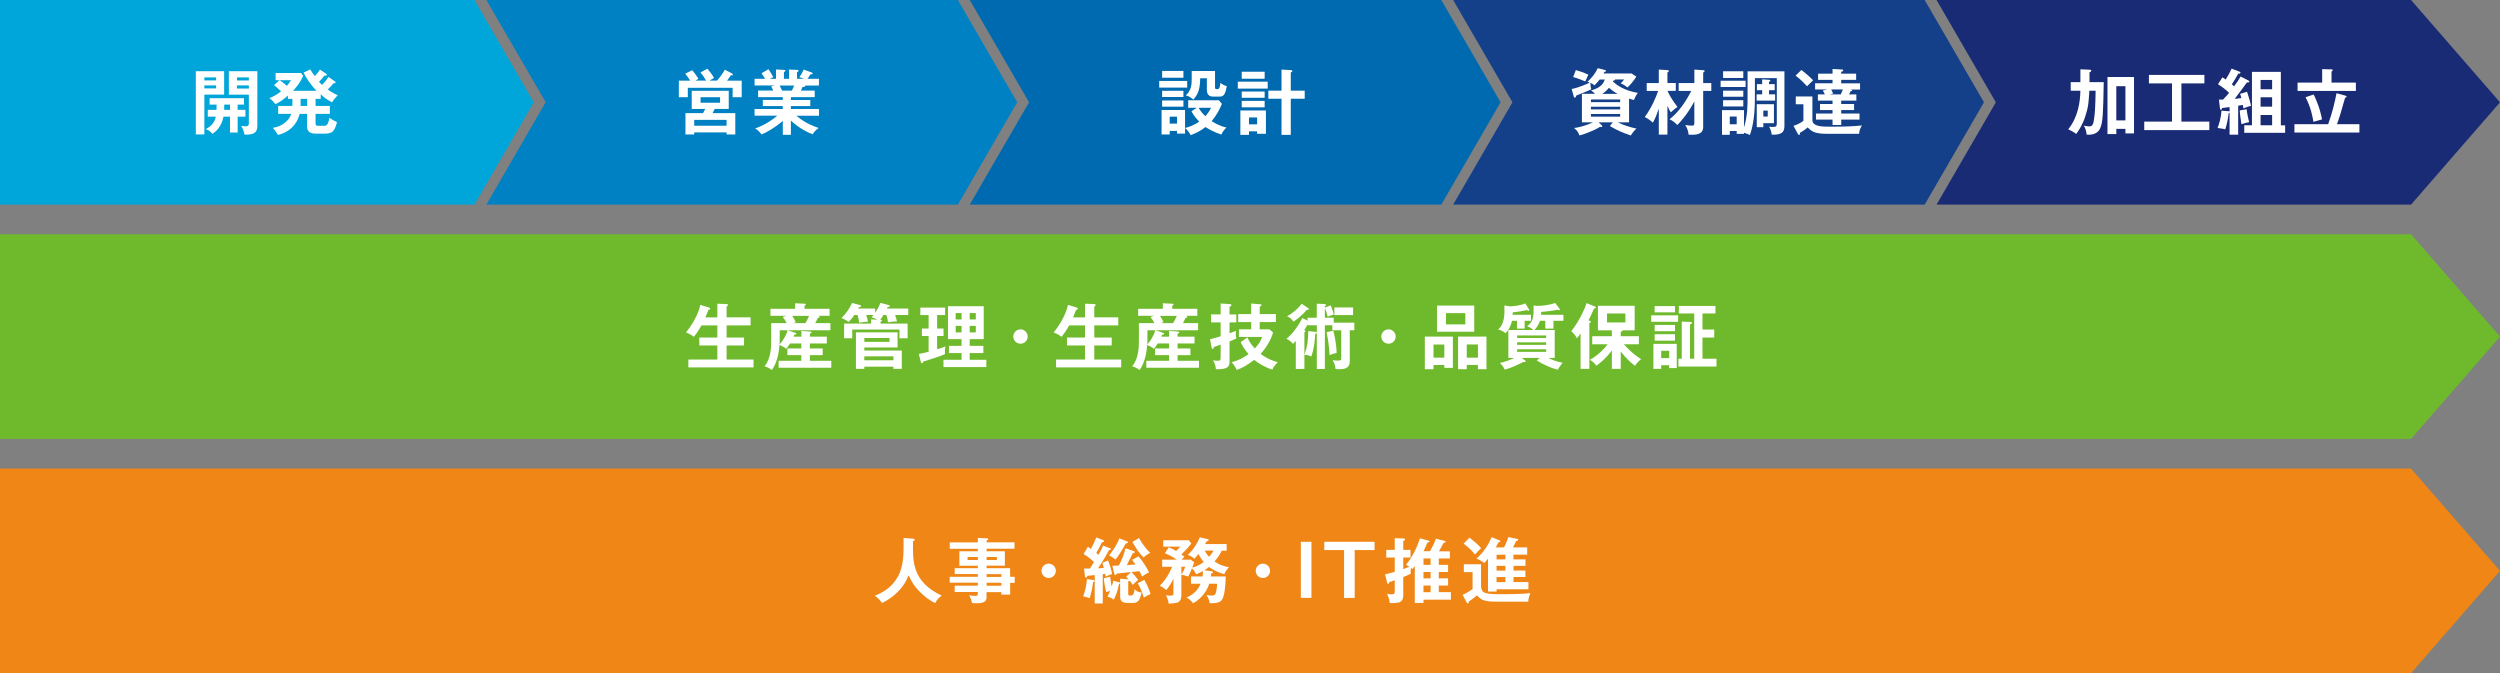 <?xml version="1.0" encoding="UTF-8"?><svg id="b" xmlns="http://www.w3.org/2000/svg" viewBox="0 0 843 227"><rect x="0" y="0" width="843" height="227" fill="#808080" stroke="none"/><defs><style>.d{fill:#fff;}.e{fill:#0081c3;}.f{fill:#00a6d9;}.g{fill:#006ab0;}.h{fill:#ef8615;}.i{fill:#1a2b76;}.j{fill:#134089;}.k{fill:#6fba2c;}</style></defs><g id="c"><g><polygon class="i" points="653 0 813 0 843 34.5 813 69 653 69 673 34.5 653 0"/><polygon class="k" points="0 79 813 79 843 113.5 813 148 0 148 0 79"/><g><path class="d" d="M241.89,107v-4.58l3,.1c.43,.02,.58,.12,.58,.34,0,.12-.05,.22-.12,.26-.12,.07-.19,.14-.34,.24v3.65h8.09v2.71h-8.09v4.1h5.88v2.67h-5.88v4.75h9.07v2.64h-21.96v-2.64h9.77v-4.75h-6.07v-2.67h6.07v-4.1h-5.35c-1.13,2.09-2.16,3.36-2.57,3.86-.79-.67-1.66-1.1-2.66-1.46,4.01-4.94,4.78-9.05,4.82-9.31l2.83,.84c.38,.12,.5,.26,.5,.46,0,.34-.34,.34-.55,.34-.48,1.25-.74,1.87-1.06,2.57h4.03Z"/><path class="d" d="M270.22,113.53v-1.97l2.9,.24c.41,.02,.55,.19,.55,.31,0,.22-.26,.34-.58,.38v1.03h5.71v2.3h-5.71v1.68h4.32v2.26h-4.32v1.9h7.22v2.35h-17.76v-2.35h7.66v-1.9h-4.7v-2.26h4.7v-1.68h-3.82c-.58,.96-.91,1.34-1.3,1.8-.62-.53-.98-.74-2.26-1.32-.29,4.75-1.73,7.34-2.57,8.47-.91-.77-2.11-1.15-2.47-1.27,2.26-2.59,2.26-6.82,2.26-9.07v-5.47h5.21c-.38-.77-.72-1.32-1.32-2.09l1.3-.38h-5.45v-2.35h8.33v-1.87l3.14,.14c.19,0,.46,.05,.46,.26,0,.17-.17,.31-.43,.41v1.06h8.45v2.35h-4.15l.48,.07c.14,.02,.31,.17,.31,.31,0,.26-.43,.34-.62,.34-.38,.86-.77,1.61-.86,1.75h5.11v2.4h-14.4l2.47,.82c.31,.1,.46,.19,.46,.36,0,.19-.19,.31-.7,.31-.12,.34-.17,.48-.24,.67h2.62Zm-7.3-2.16v3.36c0,.12-.02,.77-.05,1.39,.94-.89,2.26-3.02,2.71-4.75h-2.66Zm4.22-4.87c.46,.72,.96,1.56,1.2,2.16l-1.01,.31h4.25c.17-.26,.79-1.37,1.25-2.47h-5.69Z"/><path class="d" d="M297.91,106.21c-.53,.86-.82,1.27-1.1,1.61,.26,.02,.6,.05,.6,.29,0,.22-.26,.29-.48,.36v.65h9.12v4.94h-2.74v-2.93h-15.94v2.93h-2.74v-4.94h9.1v-1.42l2.14,.1c-.65-.38-1.3-.6-1.97-.82,.26-.31,.38-.46,.65-.77h-2.47c.41,1.25,.5,1.73,.6,2.28-.74-.02-2.4,.22-2.95,.34-.1-.89-.36-1.85-.58-2.62h-1.06c-.91,1.32-1.44,1.87-1.92,2.33-.79-.55-1.39-.89-2.4-1.32,1.61-1.56,2.81-3.38,3.53-5.04l2.78,.72c.19,.05,.29,.19,.29,.29,0,.22-.17,.34-.74,.36-.07,.17-.14,.34-.24,.5h5.69v1.42c.67-.98,1.22-1.87,1.8-3.34l2.76,.74c.29,.07,.41,.17,.41,.31,0,.31-.43,.34-.74,.34-.07,.17-.17,.38-.24,.53h7.2v2.16h-4.44c.26,.77,.46,1.34,.62,2.18-1.25,.02-2.04,.12-3.02,.29-.12-1.01-.26-1.54-.55-2.47h-.96Zm-6.46,17.43v.74h-2.83v-12.31h14.04v5.09h-11.21v1.03h12.63v6.19h-2.81v-.74h-9.82Zm8.5-9.67h-8.5v1.3h8.5v-1.3Zm1.32,7.51v-1.32h-9.82v1.32h9.82Z"/><path class="d" d="M316,110.79h2.16v2.52h-2.16v4.46c.72-.22,1.87-.55,2.78-.94-.17,.82-.17,1.08-.14,2.59-1.08,.53-4.85,1.73-7.3,2.5-.17,.43-.24,.55-.43,.55-.26,0-.36-.24-.43-.53l-.65-2.59c1.54-.29,2.81-.6,3.29-.74v-5.3h-2.26v-2.52h2.26v-4.54h-2.78v-2.52h8.35v2.52h-2.69v4.54Zm16.59,10.54v2.45h-14.45v-2.45h6.1v-2.28h-4.25v-2.42h4.25v-2.28h-4.58v-11.11h12.05v11.11h-4.73v2.28h4.61v2.42h-4.61v2.28h5.62Zm-8.35-13.61v-2.16h-1.99v2.16h1.99Zm-1.99,2.16v2.21h1.99v-2.21h-1.99Zm6.79-2.16v-2.16h-2.06v2.16h2.06Zm-2.06,2.16v2.21h2.06v-2.21h-2.06Z"/><path class="d" d="M346.53,113.48c0,1.34-1.08,2.42-2.42,2.42s-2.42-1.08-2.42-2.42,1.1-2.42,2.42-2.42,2.42,1.08,2.42,2.42Z"/><path class="d" d="M365.87,107v-4.58l3,.1c.43,.02,.58,.12,.58,.34,0,.12-.05,.22-.12,.26-.12,.07-.19,.14-.34,.24v3.65h8.09v2.71h-8.09v4.1h5.88v2.67h-5.88v4.75h9.07v2.64h-21.96v-2.64h9.77v-4.75h-6.07v-2.67h6.07v-4.1h-5.35c-1.13,2.09-2.16,3.36-2.57,3.86-.79-.67-1.66-1.1-2.66-1.46,4.01-4.94,4.78-9.05,4.82-9.31l2.83,.84c.38,.12,.5,.26,.5,.46,0,.34-.34,.34-.55,.34-.48,1.25-.74,1.87-1.06,2.57h4.03Z"/><path class="d" d="M394.21,113.53v-1.97l2.9,.24c.41,.02,.55,.19,.55,.31,0,.22-.26,.34-.58,.38v1.03h5.71v2.3h-5.71v1.68h4.32v2.26h-4.32v1.9h7.22v2.35h-17.76v-2.35h7.66v-1.9h-4.7v-2.26h4.7v-1.68h-3.82c-.58,.96-.91,1.34-1.3,1.8-.62-.53-.98-.74-2.26-1.32-.29,4.75-1.73,7.34-2.57,8.47-.91-.77-2.11-1.15-2.47-1.27,2.26-2.59,2.26-6.82,2.26-9.07v-5.47h5.21c-.38-.77-.72-1.32-1.32-2.09l1.3-.38h-5.45v-2.35h8.33v-1.87l3.14,.14c.19,0,.46,.05,.46,.26,0,.17-.17,.31-.43,.41v1.06h8.45v2.35h-4.15l.48,.07c.14,.02,.31,.17,.31,.31,0,.26-.43,.34-.62,.34-.38,.86-.77,1.61-.86,1.75h5.11v2.4h-14.4l2.47,.82c.31,.1,.46,.19,.46,.36,0,.19-.19,.31-.7,.31-.12,.34-.17,.48-.24,.67h2.62Zm-7.3-2.16v3.36c0,.12-.02,.77-.05,1.39,.94-.89,2.26-3.02,2.71-4.75h-2.66Zm4.22-4.87c.46,.72,.96,1.56,1.2,2.16l-1.01,.31h4.25c.17-.26,.79-1.37,1.25-2.47h-5.69Z"/><path class="d" d="M416.88,106.02v2.69h-2.28v3.67c1.34-.48,1.66-.6,2.16-.82-.02,.29-.05,.48-.05,.77,0,.38,.02,1.06,.19,1.78-.91,.46-1.27,.6-2.3,1.01v6.6c0,1.94-.5,2.86-4.61,2.78-.07-1.18-.38-2.09-.98-2.98,.72,.1,1.01,.12,1.56,.12,.89,0,1.03-.07,1.03-1.39v-4.03c-.74,.26-1.92,.67-2.23,.77-.07,.26-.19,.67-.48,.67-.24,0-.29-.26-.34-.5l-.53-2.76c1.46-.36,2.3-.62,3.58-1.01v-4.68h-3.22v-2.69h3.22v-3.67l2.9,.17c.34,.02,.74,.05,.74,.36,0,.29-.26,.43-.65,.53v2.62h2.28Zm11.18,5.04l1.22,1.06c-.79,2.93-2.86,5.74-4.18,7.22,2.3,1.73,4.25,2.38,5.74,2.78-1.27,1.37-1.54,1.85-1.8,2.52-2.21-.65-4.68-2.09-6.12-3.29-2.52,1.87-3.98,2.74-5.9,3.38-.65-1.37-1.18-2.02-1.73-2.62,2.93-.65,5.11-2.26,5.71-2.71-1.51-1.85-2.06-2.71-2.64-4.06l2.28-1.56c.36,.84,.94,2.09,2.47,3.74,1.37-1.51,2.09-2.71,2.47-3.91h-7.82v-2.57h4.13v-2.45h-4.37v-2.69h4.37v-3.55l2.83,.22c.26,.02,.67,.05,.67,.29,0,.34-.36,.43-.62,.53v2.52h5.45v2.69h-5.45v2.45h3.29Z"/><path class="d" d="M440.88,107.14h3.14v-4.73l2.5,.1c.19,0,.6,.02,.6,.29,0,.22-.22,.34-.38,.43v.48l1.97-.74c.62,1.56,.77,1.94,1.03,3.1-.84,.19-1.75,.6-2.06,.74-.31-1.3-.46-1.85-.94-2.98v3.31h2.98v1.66h6.96v2.57h-1.54v10.49c0,2.64-2.4,2.64-3.67,2.64-.43,0-.79-.02-1.13-.07-.07-1.15-.36-1.82-.98-2.98,.29,.05,.86,.14,1.75,.14,.96,0,1.15-.1,1.15-.84v-9.38h-3v-1.68h-2.52v14.74h-2.71v-12.17c-.07,.17-.26,.26-.53,.31-.17,2.86-.41,5.02-1.32,7.66-.79-.43-1.13-.48-2.3-.6,1.01-3.22,1.2-4.44,1.27-7.99l2.28,.26c.31,.02,.48,.07,.6,.29v-2.5h-3.14v-.29c-.19,.38-.46,.94-1.1,1.92,.24,.1,.43,.19,.43,.34,0,.19-.17,.31-.38,.38v12.36h-2.9v-9.43c-.55,.58-.67,.7-.94,.98-.79-.86-1.18-1.18-2.21-1.73,2.02-1.49,4.22-4.7,5.38-6.98l1.73,.89v-.98Zm.19-3.29c.17,.12,.29,.22,.29,.36,0,.19-.17,.26-.34,.26-.1,0-.22,.02-.36,0-1.32,1.51-2.62,2.71-4.49,4.01-.7-.96-1.01-1.3-2.16-1.82,1.92-1.1,3.58-2.47,4.94-4.22l2.11,1.42Zm8.54,7.68c.24,.96,1.01,4.03,1.1,7.49-.82,.14-1.63,.38-2.38,.72-.1-1.75-.34-4.92-1.03-7.73l2.3-.48Zm6.65-5.28h-6.31v-2.57h6.31v2.57Z"/><path class="d" d="M470.62,113.48c0,1.34-1.08,2.42-2.42,2.42s-2.42-1.08-2.42-2.42,1.1-2.42,2.42-2.42,2.42,1.08,2.42,2.42Z"/><path class="d" d="M483.38,123.06v1.44h-2.93v-10.99h9.46v10.54h-2.88v-.98h-3.65Zm3.65-2.45v-4.44h-3.65v4.44h3.65Zm10.08-17.55v8.81h-12.53v-8.81h12.53Zm-9.53,2.54v3.79h6.53v-3.79h-6.53Zm7.01,17.45v1.44h-2.93v-10.99h9.58v10.99h-2.88v-1.44h-3.77Zm3.77-2.45v-4.44h-3.77v4.44h3.77Z"/><path class="d" d="M514.12,110.81h-2.59v-2.64h-1.68c-.53,2.28-1.46,3.46-2.18,4.2-.84-.79-1.92-1.13-2.5-1.27,2.26-1.99,2.18-5.14,2.11-8.11l1.8,.31c1.46-.02,3.79-.34,5.28-.98l1.2,1.97s.1,.22,.1,.29c0,.12-.1,.22-.22,.22s-.17-.02-.6-.24c-2.09,.46-3.07,.6-4.73,.74-.02,.36-.02,.46-.05,.86h6.19v2.02h-2.14v2.64Zm10.13,.48v9.41h-2.11c.82,.43,2.28,1.18,4.8,1.63-.62,.67-1.32,1.73-1.68,2.35-2.16-.55-4.97-1.8-7.06-3.12l.96-.86h-5.98l.98,.79c.24,.19,.31,.24,.31,.38,0,.22-.26,.22-.36,.22-.17,0-.26,0-.46-.02-1.7,.84-3.86,1.92-6.24,2.59-.48-1.13-1.3-1.92-1.63-2.26,1.56-.34,3.62-1.06,4.78-1.7h-1.94v-9.41h8.42c-.31-.31-1.2-1.01-2.09-1.27,2.06-1.68,2.28-3,2.16-7.01l1.13,.14c1.78,.05,4.51-.38,6.19-.96l1.44,1.92c.07,.07,.12,.22,.12,.31,0,.12-.1,.19-.26,.19-.07,0-.55-.12-.58-.14-2.14,.46-4.97,.67-5.45,.7,0,.41,0,.58-.05,.98h7.54v2.02h-3.36v2.64h-2.76v-2.64h-1.75c-.12,.31-.7,1.8-1.87,3.12h6.79Zm-12.67,2.69h9.79v-.86h-9.79v.86Zm9.79,1.46h-9.79v.86h9.79v-.86Zm0,2.33h-9.79v.89h9.79v-.89Z"/><path class="d" d="M535.92,124.38h-2.95v-11.93c-.82,1.13-1.01,1.32-1.27,1.61-.36-.91-1.25-1.85-1.87-2.38,3.34-4.18,4.92-8.74,5.16-9.46l2.74,1.08c.17,.07,.38,.17,.38,.43s-.34,.34-.62,.34c-.6,1.49-1.61,3.53-1.85,3.96,.43,.12,.79,.26,.79,.5,0,.22-.22,.31-.5,.41v15.43Zm10.58,0h-2.98v-6.17c-1.99,2.59-3.7,3.98-5.23,5.14-.53-.79-.91-1.18-2.16-2.04,2.71-1.46,4.85-3.74,5.98-5.23h-5.21v-2.71h6.62v-1.99h-4.7v-8.26h12.39v8.26h-4.1c.1,.31-.31,.43-.6,.48v1.51h6.12v2.71h-5.06c.31,.36,2.76,3.17,5.81,5.04-.91,.72-1.39,1.25-2.06,2.23-1.01-.72-2.81-2.26-4.8-4.82v5.86Zm-4.61-18.67v3.02h6.19v-3.02h-6.19Z"/><path class="d" d="M565.86,106.33v2.18h-9.07v-2.18h9.07Zm-5.71,16.8v1.25h-2.62v-8.42h7.87v8.16h-2.57v-.98h-2.69Zm4.66-19.92v2.11h-6.86v-2.11h6.86Zm0,6.36v2.11h-6.86v-2.11h6.86Zm0,3.12v2.18h-6.86v-2.18h6.86Zm-1.97,8.04v-2.45h-2.69v2.45h2.69Zm15.96,.24v2.62h-12.84v-2.62h1.13v-12.53l2.95,.12c.22,0,.48,.1,.48,.36,0,.24-.19,.31-.65,.46v11.59h1.42v-15.27h-5.18v-2.54h12.34v2.54h-4.37v5.42h3.96v2.71h-3.96v7.13h4.73Z"/></g><polygon class="h" points="0 158 813 158 843 192.5 813 227 0 227 0 158"/><g><path class="d" d="M307.88,181.65c.43,.02,.58,.19,.58,.36s-.26,.34-.58,.46c-.14,6.77-.31,13.68,9.65,18.36-1.08,.86-1.56,1.37-2.18,2.54-2.76-1.34-4.78-3.38-5.26-3.89-1.97-1.97-2.88-3.65-3.7-5.5-1.63,4.34-5.06,7.44-8.95,9.36-.89-1.2-1.42-1.75-2.5-2.45,5.86-2.16,7.97-6.29,8.66-8.33,1.01-2.98,1.15-5.47,1.08-11.16l3.19,.24Z"/><path class="d" d="M342.16,194.54v1.97h-1.54v3.98h-2.98v-.82h-4.97v1.63c0,1.63-.86,2.11-3.72,2.11-.53,0-.84-.02-1.18-.05-.17-.91-.5-1.82-.96-2.62,.65,.1,1.39,.19,2.09,.19,.41,0,.82-.05,.82-.7v-.6h-7.8v-2.14h7.8v-1.01h-9.48v-1.97h9.48v-.94h-7.8v-1.97h7.8v-.84h-6.22v-4.87h6.22v-.84h-9.46v-2.16h9.46v-1.49l3.14,.14c.12,0,.36,.07,.36,.31,0,.19-.29,.34-.55,.43v.6h9.41v2.16h-9.41v.84h6.17v4.87h-6.17v.84h7.94v2.9h1.54Zm-12.43-5.71v-1.01h-3.46v1.01h3.46Zm2.95-1.01v1.01h3.46v-1.01h-3.46Zm4.97,6.72v-.94h-4.97v.94h4.97Zm0,2.98v-1.01h-4.97v1.01h4.97Z"/><path class="d" d="M356.03,192.48c0,1.34-1.08,2.42-2.42,2.42s-2.42-1.08-2.42-2.42,1.1-2.42,2.42-2.42,2.42,1.08,2.42,2.42Z"/><path class="d" d="M368.63,195.58c.26,.05,.48,.1,.48,.31,0,.19-.26,.29-.5,.38-.12,.84-.41,3.22-1.2,5.45-.41-.17-.96-.38-2.16-.65,.6-1.42,1.18-4.13,1.27-5.81l2.11,.31Zm5.5-10.8c.19,.07,.46,.17,.46,.36,0,.24-.34,.34-.62,.36-1.39,2.62-2.9,4.92-3.7,6.14,.36-.02,1.75-.12,1.94-.14-.24-.89-.31-1.13-.48-1.7l1.92-.82c.7,1.82,1.08,3.1,1.34,4.61-.67,.22-1.51,.53-2.18,.82-.07-.48-.1-.65-.14-.94-.14,.05-.65,.12-.82,.14v9.87h-2.71v-9.55c-.96,.12-1.9,.19-2.42,.24-.14,.31-.26,.62-.55,.62-.24,0-.29-.34-.34-.65l-.31-2.42c.74,.02,1.08,.02,1.99,0,.38-.55,.48-.7,1.39-2.23-.26-.24-1.66-1.54-3.5-2.69l1.44-2.42c.31,.19,.38,.24,1.03,.7,.29-.58,1.22-2.3,1.78-3.86l2.21,.86c.17,.07,.43,.17,.43,.41s-.36,.34-.7,.34c-.72,1.51-.79,1.66-1.92,3.65,.43,.34,.53,.43,.74,.6,1.08-1.99,1.2-2.21,1.54-3.1l2.18,.82Zm6.29,15.38c0,.5,.17,.67,.74,.67,1.1,0,1.2-.7,1.42-2.11,.82,.74,1.27,.96,2.38,1.08-.77,3.26-1.44,3.53-3.55,3.53-2.35,0-3.7,0-3.7-2.21v-4.37c-.1,.1-.17,.14-.38,.17-.48,2.5-1.15,4.06-1.75,5.3-.74-.53-.86-.58-2.16-1.08,.19-.29,.41-.65,.94-1.94-.91,.31-1.01,.34-1.34,.46-.5-1.99-.65-3.12-.84-4.66l2.18-.53c.14,1.56,.29,2.28,.5,3.34,.36-1.08,.43-1.51,.53-1.99l1.85,.46c.24,.07,.36,.1,.48,.22v-1.37l2.62,.22c.07,0,.14,.02,.22,.05-.36-.46-.6-.67-.84-.94l1.68-1.56c-.74,.1-4.1,.46-4.78,.5-.1,.19-.26,.48-.55,.48-.26,0-.34-.31-.36-.46l-.62-2.64c.36-.02,1.9-.1,2.21-.1,.98-1.92,1.73-3.79,2.23-5.81l2.71,.94c.17,.05,.43,.14,.43,.36,0,.26-.36,.34-.72,.41-.31,.62-1.66,3.41-1.97,3.96,.98-.05,1.18-.07,2.88-.19-.5-.79-.82-1.15-1.13-1.56l2.21-1.18c1.8,2.09,3.02,4.39,3.53,5.38-1.06,.53-1.44,.74-2.38,1.42-.19-.48-.38-.94-.86-1.8-.31,.05-2.28,.26-2.71,.29,.96,.91,2.02,2.26,2.26,2.64-.58,.5-1.39,1.22-1.8,1.7-.22-.34-.46-.7-1.08-1.46-.1,.12-.17,.17-.46,.24v4.15Zm-.43-17.64c.12,.05,.38,.14,.38,.36,0,.26-.36,.31-.72,.34-1.61,2.93-2.62,4.32-3.5,5.45-.77-.6-1.46-1.06-2.16-1.37,1.06-1.34,2.74-3.65,3.43-5.76l2.57,.98Zm4.08-1.1c.74,1.3,2.04,3.38,3.82,5.04-.82,.29-1.7,.94-2.26,1.54-1.37-1.32-2.83-3.43-3.77-5.26l2.21-1.32Zm1.8,14.11c.89,1.61,1.63,3.12,2.09,4.8-.53,.14-1.94,.96-2.28,1.2-.67-2.18-1.2-3.43-2.04-4.87l2.23-1.13Z"/><path class="d" d="M408.57,192.62c.26,.05,.43,.14,.43,.34,0,.24-.17,.31-.6,.48-.05,.46-.07,.6-.12,.94h5.04c0,.89-.14,5.66-1.08,7.54-.7,1.42-2.38,1.49-4.32,1.49-.1-.72-.38-1.68-1.08-2.78,.29,.05,.94,.19,1.68,.19,.89,0,1.27-.17,1.51-1.08,.07-.34,.36-1.42,.36-2.9h-2.64c-.96,3.14-3.36,5.47-5.45,6.6-.55-.82-1.32-1.49-2.21-1.94,3.43-1.46,4.44-3.91,4.75-4.66h-3.22v-2.45h3.89c.14-.98,.12-1.51,.1-1.8-.74,.43-1.44,.72-2.26,1.06-.46-1.03-1.27-1.9-1.42-2.02-.53,1.32-.6,1.46-1.27,2.78-.94-.36-1.85-.55-2.3-.53v6.72c0,1.49-.41,2.11-1.03,2.45-.67,.38-2.62,.5-3.24,.48-.14-1.2-.72-2.47-.91-2.83,.7,.14,1.3,.17,1.61,.17,.89,0,.89-.43,.89-.82v-4.9c-.12,.26-.98,2.16-2.4,3.82-.31-.24-1.22-1.03-2.21-1.44,1.85-1.73,3.46-4.54,4.18-6.41h-3.36v-2.4h4.92c-1.39-.96-2.47-1.54-4.01-2.16l1.32-1.99c.77,.31,1.49,.62,2.47,1.22,.62-.58,.96-.94,1.42-1.44h-5.76v-2.16h8.59l.89,1.06c-1.44,1.87-2.93,3.29-3.36,3.7,.36,.26,.77,.58,1.03,.79-.14,.14-.84,.84-.96,.98h3.14l1.1,.89c-.12,.38-.19,.7-.65,1.78,1.68-.38,3.17-1.34,3.86-1.9-.94-1.1-1.44-2.04-1.78-2.69-.67,.89-1.03,1.25-1.37,1.61-.29-.29-.82-.79-2.21-1.32,1.97-1.7,3.5-4.46,4.06-5.9l2.57,.6c.19,.05,.43,.14,.43,.34,0,.34-.55,.38-.7,.41-.19,.31-.34,.6-.53,.91h7.27v2.23h-1.63c-.36,.72-1.15,2.21-2.45,3.65,1.49,1.06,2.9,1.54,4.87,1.97-.43,.41-1.06,1.08-1.58,2.3-2.71-.67-4.63-2.04-5.16-2.42-.62,.53-1.08,.84-1.54,1.1l2.4,.36Zm-10.2,1.1c.65-.91,1.03-1.87,1.3-2.62h-1.3v2.62Zm7.87-8.06c.38,.74,.74,1.32,1.49,2.09,.65-.77,1.08-1.37,1.49-2.09h-2.98Z"/><path class="d" d="M428.27,192.48c0,1.34-1.08,2.42-2.42,2.42s-2.42-1.08-2.42-2.42,1.1-2.42,2.42-2.42,2.42,1.08,2.42,2.42Z"/><path class="d" d="M442.22,201.6h-3.58v-18.91h3.58v18.91Z"/><path class="d" d="M463.5,182.69v2.79h-6.7v16.13h-3.58v-16.13h-6.67v-2.79h16.95Z"/><path class="d" d="M482.18,185.9c.1-.17,1.46-2.54,2.02-4.27l2.88,.74c.29,.07,.43,.19,.43,.29,0,.24-.36,.34-.74,.41-.24,.46-1.3,2.42-1.54,2.83h3.67v2.42h-3.74v2.16h3.14v2.4h-3.14v2.14h3.14v2.42h-3.14v2.23h4.08v2.54h-9.24v1.1h-2.93v-12.41c-.46,.6-.62,.77-.82,1.03-.19-.19-.29-.29-.48-.46-.05,.31-.1,.91-.1,1.42,0,.29,0,.41,.05,.58-.65,.34-1.56,.72-2.54,1.1v6.07c0,1.7-.65,2.33-1.73,2.57-.48,.1-1.97,.22-2.83,.14-.1-1.37-.62-2.52-.94-3.12,.31,.07,.86,.19,1.49,.19,.7,0,1.13-.1,1.13-.82v-3.94c-1.39,.5-1.56,.55-1.87,.67-.07,.29-.17,.6-.38,.6-.14,0-.24-.22-.29-.38l-.72-2.88c1.1-.24,1.8-.43,3.26-.86v-4.82h-2.86v-2.57h2.86v-3.94l3.07,.1c.26,0,.43,.1,.43,.29,0,.31-.41,.46-.62,.5v3.05h2.45v2.57h-2.45v3.91c1.34-.48,1.51-.55,2.06-.79-.55-.34-.86-.5-1.18-.65,1.9-2.16,3.72-5.62,4.73-8.93l2.78,.74c.26,.07,.46,.14,.46,.29,0,.29-.36,.34-.7,.38-.07,.19-1.03,2.35-1.3,2.93h2.14Zm-2.18,4.58h2.4v-2.16h-2.4v2.16Zm0,4.54h2.4v-2.14h-2.4v2.14Zm0,4.66h2.4v-2.23h-2.4v2.23Z"/><path class="d" d="M499.41,190.27v7.68c.31,2.16,1.32,2.42,7.73,2.42,2.3,0,6.72-.07,8.88-.38-.19,.48-.67,1.68-.7,2.9h-9.94c-3.6,0-5.83-.1-7.3-2.14-.7,.6-2.18,1.68-2.78,2.06-.05,.43-.07,.65-.38,.65-.19,0-.29-.17-.36-.31l-1.37-2.57c.72-.31,1.58-.72,3.36-1.94v-5.71h-2.95v-2.66h5.81Zm-3.91-8.98c.65,.48,2.76,2.14,3.94,3.53-.12,.12-1.61,1.58-2.06,2.16-1.39-1.68-2.23-2.4-3.86-3.67l1.99-2.02Zm14.86,7.34h4.03v2.18h-4.03v1.58h4.01v2.18h-4.01v1.7h5.02v2.42h-10.73v.77h-2.9v-11.06c-.72,.89-.91,1.08-1.25,1.44-1.13-.79-1.39-.98-2.62-1.46,1.39-1.27,3.6-3.6,5.09-7.25l2.66,1.08c.1,.05,.26,.14,.26,.31,0,.22-.17,.31-.58,.34-.34,.65-.65,1.25-.94,1.73h2.78c.24-.43,.94-1.8,1.46-3.48l2.95,.6c.17,.02,.38,.1,.38,.29,0,.29-.34,.36-.67,.41-.17,.31-.91,1.85-1.08,2.18h4.78v2.45h-4.63v1.58Zm-2.74-1.58h-2.98v1.58h2.98v-1.58Zm0,3.77h-2.98v1.58h2.98v-1.58Zm0,3.77h-2.98v1.7h2.98v-1.7Z"/></g><g><path class="d" d="M701.5,23.37l3.22,.14c.19,0,.46,.1,.46,.31,0,.29-.31,.43-.6,.58v3.29h4.8c-.19,10.39-.26,13.68-1.27,15.72-.67,1.32-1.9,2.02-3.91,2.02-.24,0-.36,0-.6-.05-.05-1.03-.41-2.11-.91-3,.94,.19,1.49,.24,1.82,.24,.84,0,1.22-.46,1.44-1.49,.46-2.21,.6-5.09,.7-10.54h-2.11c-.31,4.49-.36,5.02-.89,7.01-.7,2.74-1.87,5.33-3.55,7.56-.77-.62-2.3-1.39-2.69-1.56,3.38-4.18,4.03-9.41,4.1-13.01h-3.26v-2.9h3.26v-4.32Zm12.12,20.09v1.75h-2.98V25.96h8.95v19.03h-2.9v-1.54h-3.07Zm3.07-2.86v-11.54h-3.07v11.54h3.07Z"/><path class="d" d="M735.57,41.01h9.41v2.86h-21.94v-2.86h9.36v-12.89h-7.78v-2.86h18.7v2.86h-7.75v12.89Z"/><path class="d" d="M758.11,27.13c.12,.05,.36,.19,.36,.41,0,.26-.31,.29-.79,.24-1.34,1.85-2.78,3.79-4.15,5.57,1.08-.12,1.56-.17,2.26-.29-.19-.74-.29-1.03-.41-1.42l2.33-.7c.96,3.05,1.01,3.19,1.34,4.75-.6,.14-1.27,.31-2.59,.84-.05-.46-.07-.67-.17-1.15-.62,.12-.86,.17-1.58,.26v9.77h-2.9v-7.39c-.07,.07-.22,.14-.31,.17-.12,1.32-.6,3.98-1.15,5.42-.36-.1-.94-.26-2.59-.46,.5-1.3,1.2-3.38,1.3-5.83l2.35,.17c.17,0,.29,.02,.41,.05v-1.46c-1.03,.14-1.44,.19-2.52,.34-.1,.36-.14,.6-.41,.6s-.29-.29-.31-.46l-.36-2.98c.62,.02,.91,.02,1.39,0,1.51-1.63,1.68-1.8,2.04-2.28-1.13-1.06-1.82-1.66-3.74-2.9l1.49-2.33c.34,.19,.62,.38,1.1,.74,1.25-1.99,1.75-3.14,1.99-3.67l2.52,.96c.19,.07,.48,.19,.48,.41,0,.34-.48,.34-.74,.31-.84,1.54-1.25,2.18-2.18,3.62,.22,.17,.46,.36,.77,.65,.77-1.06,1.58-2.18,2.18-3.29l2.62,1.32Zm-.55,9.7c.17,1.51,.62,3.46,.84,4.37-.84,.17-1.75,.36-2.59,.67-.36-2.38-.5-3.26-.58-4.63l2.33-.41Zm12.99,5.42v2.54h-13.78v-2.54h2.59V24.23h9.74v18.03h1.44Zm-4.39-12.15v-3.14h-3.89v3.14h3.89Zm0,5.86v-3.17h-3.89v3.17h3.89Zm0,6.29v-3.48h-3.89v3.48h3.89Z"/><path class="d" d="M795.59,41.87v2.83h-21.91v-2.83h11.38c1.39-3.84,2.3-7.66,2.81-10.44l3,.82c.14,.05,.41,.12,.41,.36,0,.17-.19,.26-.53,.38-.24,.91-1.32,4.66-1.56,5.42-.58,1.87-.89,2.71-1.15,3.46h7.56Zm-12.55-18.55l3.1,.07c.12,0,.46,.02,.46,.29,0,.19-.17,.31-.41,.43v3.74h8.21v2.81h-19.66v-2.81h8.3v-4.54Zm-2.88,8.54c.24,.48,2.02,3.96,2.83,8.4-.58,.14-2.5,.7-2.9,.82-.36-2.09-.86-4.8-2.66-8.3l2.74-.91Z"/></g><polygon class="j" points="490 0 649 0 669 34.5 649 69 490 69 510 34.5 490 0"/><g><path class="d" d="M549.3,41.25h-3.77c2.78,1.37,5.26,1.9,6.29,2.09-.55,.43-1.63,1.78-1.9,2.35-2.81-.96-4.61-1.73-7.08-3.19l1.01-1.25h-4.8l1.03,.96c.12,.12,.22,.26,.22,.38,0,.14-.17,.26-.31,.26-.12,0-.36-.05-.5-.07-1.7,1.13-4.97,2.38-6.91,2.9-.41-1.25-.82-1.66-1.8-2.52,2.95-.34,5.81-1.63,6.41-1.92h-3.77v-9.6h4.42c-.62-.7-1.1-.96-1.37-1.13,2.33-.7,3.96-1.54,4.68-3.7h-1.75c-.41,.53-.86,1.08-1.73,1.97-.5-.41-.84-.65-1.39-.86,0,.58,.1,1.63,.31,2.18-.58,.29-1.3,.62-2.52,1.1-2.14,.84-2.38,.94-2.54,1.01-.05,.19-.17,.72-.5,.72-.17,0-.31-.19-.36-.36l-.7-2.57c1.78-.29,4.87-1.51,6.1-2.16-.14-.05-.58-.22-.77-.29,1.37-1.2,2.71-2.88,3.46-4.56l2.45,.62c.26,.07,.38,.17,.38,.31,0,.17-.26,.26-.58,.31-.1,.14-.24,.41-.31,.55h9.48l1.61,1.06c-1.18,1.78-2.04,2.74-3,3.65-1.15-.91-1.68-1.15-2.3-1.37,.29-.24,.89-.94,1.15-1.32h-3.02c0,.24-.1,.34-.65,.38-.02,.1-.07,.19-.1,.31,1.22,1.13,3.62,3,8.42,3.84-.24,.29-.58,.65-1.34,2.38-.55-.12-.84-.19-1.63-.46v7.97Zm-17.93-17.62c2.11,.62,2.57,.79,4.22,1.54-.14,.26-.24,.46-1.03,2.28-1.06-.46-3.07-1.22-4.1-1.46l.91-2.35Zm5.09,10.8h9.86v-.89h-9.86v.89Zm9.86,1.56h-9.86v.89h9.86v-.89Zm0,2.45h-9.86v.91h9.86v-.91Zm-.86-6.79c-1.06-.55-2.09-1.32-2.93-2.04-.7,.86-1.42,1.51-2.26,2.04h5.18Z"/><path class="d" d="M562.25,45.38h-2.9v-8.74c-.53,1.58-1.15,3.22-1.99,4.71-.58-.53-1.32-1.15-2.74-1.9,2.3-3.1,3.82-6.74,4.51-8.79h-3.86v-2.66h4.08v-4.54l2.83,.17c.24,.02,.55,.05,.55,.31,0,.24-.22,.36-.48,.5v3.55h2.83v2.66h-2.81c1.01,2.18,1.92,3.43,3.36,5.42-.62,.38-1.99,1.56-2.23,1.8-.26-.38-.55-.84-1.15-2.18v9.67Zm3.79-14.71v-2.66h5.3v-4.54l2.9,.19c.31,.02,.55,.05,.55,.31,0,.22-.26,.38-.48,.5v3.53h2.74v2.66h-2.74v11.95c0,1.2,0,3.1-4.9,2.83-.1-1.08-.46-2.26-1.15-3.29,.62,.1,1.63,.22,2.18,.22,.74,0,.89-.17,.89-.94v-7.22c-2.28,4.32-4.9,7.15-5.76,7.94-.91-.94-1.42-1.34-2.59-1.94,3.19-2.52,5.52-6.02,7.32-9.55h-4.27Z"/><path class="d" d="M588.61,27.23v2.11h-8.42v-2.11h8.42Zm.67-3.17h12.43v18.24c0,2.23-.74,3.19-4.27,3.12-.17-1.1-.41-1.8-.89-2.71,.38,.07,.74,.1,1.32,.1,1.15,0,1.27-.31,1.27-1.39v-15.07h-7.39v6.72c0,7.39-1.1,10.68-1.68,12.48-.34-.19-.72-.41-1.99-.79v.38h-2.47v-.96h-2.33v1.27h-2.62v-8.31h7.42v5.81c1.2-3.82,1.2-7.56,1.2-9.91v-8.98Zm-1.44-.02v2.26h-6.82v-2.26h6.82Zm0,6.53v2.04h-6.82v-2.04h6.82Zm0,3.22v2.11h-6.82v-2.11h6.82Zm-4.56,5.5v2.62h2.33v-2.62h-2.33Zm15.15-10.92v2.04h-1.92v1.39h2.06v2.11h-6.24v-2.11h1.87v-1.39h-1.78v-2.04h1.78v-1.61l2.3,.14c.17,0,.46,.07,.46,.31,0,.17-.29,.31-.46,.38v.77h1.92Zm-.26,6.77v6.41h-3.58v1.34h-2.21v-7.75h5.78Zm-3.58,2.16v1.99h1.49v-1.99h-1.49Z"/><path class="d" d="M611.14,32.53v7.97c0,2.21,3.48,2.21,5.66,2.21,6.14,0,7.85-.1,11.04-.41-.62,1.06-.86,1.63-.94,2.81h-11.09c-4.03,0-5.04-.91-6.24-2.14-.65,.58-1.82,1.39-2.64,1.8,.02,.07,.05,.17,.05,.26,0,.29-.17,.46-.36,.46-.17,0-.31-.17-.41-.36l-1.44-2.71c1.22-.38,2.33-.91,3.34-1.68v-5.59h-2.57v-2.62h5.59Zm-3.72-8.93c1.25,.86,3.43,2.88,3.96,3.48-.34,.29-1.39,1.34-2.06,2.02-.48-.55-1.9-2.14-3.84-3.6l1.94-1.9Zm13.44,11.47h4.34v2.04h-4.34v1.18h6.17v2.04h-6.17v1.82h-2.93v-1.82h-5.59v-2.04h5.59v-1.18h-4.22v-2.04h4.22v-1.15h-4.94v-2.09h2.35c-.19-.41-.38-.79-.7-1.3l1.49-.36h-4.08v-2.09h5.88v-1.15h-4.87v-2.09h4.87v-1.58l3.14,.17c.29,.02,.48,.07,.48,.29s-.19,.34-.7,.53v.6h5.04v2.09h-5.04v1.15h6.36v2.09h-3.29c.43,.05,.6,.14,.6,.29,0,.24-.26,.26-.5,.31-.1,.17-.46,.91-.53,1.06h2.47v2.09h-5.11v1.15Zm-.17-3.24c.46-.98,.53-1.13,.74-1.66h-3.94c.5,1.01,.55,1.15,.65,1.37l-1.03,.29h3.58Z"/></g><polygon class="g" points="327 0 486 0 506 34.5 486 69 327 69 347 34.5 327 0"/><g><path class="d" d="M400.32,27.3v2.23h-9.43v-2.23h9.43Zm-.72,9.79v7.95h-2.71v-.89h-2.47v1.18h-2.74v-8.23h7.92Zm-.55-13.18v2.3h-7.18v-2.3h7.18Zm0,6.7v2.09h-7.18v-2.09h7.18Zm0,3.26v2.09h-7.18v-2.09h7.18Zm-4.63,5.47v2.33h2.47v-2.33h-2.47Zm9.12-3h-2.88v-2.54h10.34l1.03,1.22c-.74,1.8-1.68,3.67-3.46,5.83,2.66,1.66,4.22,1.99,4.99,2.14-.82,.82-1.3,1.49-1.73,2.38-2.4-.77-4.3-1.85-5.33-2.54-1.68,1.3-3.14,2.06-4.99,2.74-.43-.86-1.44-2.06-1.9-2.42,.65-.17,2.64-.62,4.75-2.14-1.75-1.85-2.33-2.98-2.59-3.5l1.75-1.15Zm6.17-12.41v5.64c0,.26,.14,.48,.43,.48h.48c.72,0,.82-1.37,.89-2.11,1.06,.82,1.8,1.01,2.18,1.1-.48,2.57-.96,3.53-2.4,3.53h-2.28c-1.78,0-2.06-1.39-2.06-2.28v-3.89h-2.23c-.1,2.47-.19,4.9-2.33,7.18-.53-.48-1.51-1.18-2.54-1.44,1.99-1.68,1.99-4.01,1.99-5.62v-2.59h7.87Zm-5.54,12.41c.72,1.25,1.54,2.14,2.28,2.83,.67-.74,1.37-1.63,1.92-2.83h-4.2Z"/><path class="d" d="M427.47,27.54v2.33h-10.08v-2.33h10.08Zm-.6,9.72v7.85h-2.98v-.82h-2.74v1.18h-2.9v-8.21h8.62Zm-.43-13.06v2.35h-7.73v-2.35h7.73Zm0,6.67v2.11h-7.73v-2.11h7.73Zm0,3.14v2.18h-7.73v-2.18h7.73Zm-5.28,5.59v2.33h2.74v-2.33h-2.74Zm18.79-9.02v2.71h-4.7v12.19h-3.12v-12.19h-4.44v-2.71h4.44v-7.13l3.12,.19c.24,.02,.53,.02,.53,.34,0,.17-.1,.24-.53,.46v6.14h4.7Z"/></g><polygon class="e" points="164 0 323 0 343 34.5 323 69 164 69 184 34.46 164 0"/><g><path class="d" d="M238.1,27.18c-.55-.96-1.15-1.92-1.92-2.74l2.35-1.27c.6,.67,1.66,2.02,2.23,3.12-.5,.31-1.34,.77-1.54,.89h2.57c.22-.24,1.51-1.75,2.64-3.67l2.4,1.25c.14,.07,.29,.22,.29,.36,0,.24-.07,.24-.74,.34-.24,.38-.6,.91-1.22,1.73h4.94v5.59h-3.05v-3.17h-15.12v3.17h-3.02v-5.59h3.84c-1.03-1.58-1.39-1.99-1.7-2.33l2.35-1.2c.6,.65,1.66,2.09,2.11,2.9-.67,.38-.82,.48-1.03,.62h3.62Zm9.84,10.97v7.2h-2.93v-.7h-10.92v.7h-2.95v-7.2h5.93c.36-.65,.46-.84,.74-1.42h-4.56v-6.12h12.48v6.12h-4.73c-.43,.89-.48,.98-.72,1.42h7.66Zm-2.93,4.25v-1.97h-10.92v1.97h10.92Zm-8.78-9.62v1.85h6.58v-1.85h-6.58Z"/><path class="d" d="M266.72,45.45h-2.76v-4.68c-2.78,2.42-5.88,4.08-7.18,4.56-1.01-1.32-1.58-1.68-2.14-2.02,3.1-1.06,5.76-2.83,7.46-4.3h-7.66v-2.26h9.5v-.98h-6.72v-2.06h6.72v-.96h-8.3v-2.21h5.09c-.12-.29-.43-.96-.67-1.42l1.2-.29h-6.82v-2.26h3.53c-.19-.41-.65-1.1-1.18-1.85l2.33-1.39c.5,.74,1.2,1.85,1.63,2.71-.38,.14-.65,.24-1.18,.53h2.11v-3.14l2.66,.14c.24,.02,.5,.05,.5,.29s-.19,.31-.5,.41v2.3h1.73v-3.12l2.69,.12c.12,0,.53,0,.53,.29,0,.24-.36,.38-.53,.46v2.26h2.35c-.7-.31-1.22-.46-1.54-.53,.91-1.42,1.15-1.87,1.44-2.59l2.81,1.03c.12,.05,.22,.17,.22,.29,0,.31-.36,.29-.72,.26-.17,.24-.86,1.32-1.01,1.54h3.84v2.26h-4.66c.05,.07,.07,.12,.07,.17,0,.26-.65,.31-.94,.34-.29,.67-.43,.96-.55,1.2h4.66v2.21h-8.04v.96h6.55v2.06h-6.55v.98h9.48v2.26h-7.63c3.02,2.62,6.1,3.65,7.51,4.13-1.32,1.03-1.66,1.49-1.99,2.14-1.15-.38-4.54-1.92-7.37-4.63v4.8Zm-3.82-16.61c.17,.29,.36,.7,.82,1.71h3.29c.14-.29,.43-.84,.79-1.71h-4.9Z"/></g><polygon class="f" points="0 0 160 0 180 34.5 160 69 0 69 0 0"/><g><path class="d" d="M75.58,24.01v7.9h-6.67v13.42h-2.88V24.01h9.55Zm-2.71,3.1v-1.01h-3.96v1.01h3.96Zm-3.96,1.68v1.03h3.96v-1.03h-3.96Zm11.23,8.26h2.62v2.3h-2.62v5.33h-2.59v-5.33h-2.18c-.74,3.58-2.76,5.16-3.72,5.78-.82-.96-1.13-1.1-2.26-1.58,1.61-.91,2.93-1.99,3.38-4.2h-2.71v-2.3h2.95c.02-1.13,.02-1.46,.02-1.78h-2.35v-2.16h11.59v2.16h-2.14v1.78Zm-2.59-1.78h-1.94c0,.53,0,1.1-.02,1.78h1.97v-1.78Zm9.22-11.26v18.41c0,2.78-1.82,3-4.34,2.98-.17-1.3-.7-2.26-1.13-2.98,.29,.05,.91,.17,1.46,.17s1.15-.1,1.15-.96v-9.7h-6.74v-7.92h9.6Zm-2.86,3.12v-1.03h-4.01v1.03h4.01Zm-4.01,1.66v1.06h4.01v-1.06h-4.01Z"/><path class="d" d="M108.16,33.33h-1.75v2.4h4.82v2.67h-4.82v2.95c0,.86,.02,1.08,1.25,1.08h1.46c.94,0,1.51-.14,1.94-2.71,1.03,.7,1.58,1.01,2.59,1.46-.91,3.12-1.39,3.89-4.37,3.89h-2.88c-2.86,0-2.86-1.78-2.86-2.66v-4.01h-2.5c-.91,3.72-3.62,6.24-7.32,7.1-.53-.89-1.06-1.63-1.7-2.4,3.26-.43,5.59-2.66,6.17-4.7h-4.39v-2.67h4.78c.02-.17,.02-.26,.02-.46v-1.94h-1.51v-1.1c-1.49,1.3-2.64,2.11-4.22,2.9-.53-.72-1.3-1.54-2.04-2.04,1.1-.43,2.42-1.06,3.94-2.28-1.37-1.3-1.7-1.58-2.35-2.09l1.82-1.68h-1.3v-2.42h8.57l.72,.94c-1.01,2.5-3,4.61-3.43,5.06h7.94c-2.23-2.3-3.84-4.94-4.37-6.14l2.23-1.08c.6,1.01,.94,1.44,1.56,2.23,.79-.82,1.18-1.27,1.73-2.16l2.09,1.39c.1,.07,.24,.17,.24,.36,0,.38-.58,.31-.86,.29-.6,.84-.77,.98-1.78,2.06,.46,.53,.79,.84,1.03,1.06,1.22-1.27,1.8-2.11,2.16-2.69l2.16,1.51c.1,.07,.24,.19,.24,.34,0,.26-.34,.29-.72,.29-.91,1.1-.91,1.13-1.94,2.09,1.73,1.25,2.81,1.7,3.36,1.94-.55,.55-1.46,1.58-1.9,2.42-1.85-1.06-2.52-1.49-3.82-2.76v1.56Zm-13.85-6.29c.19,.12,1.39,.96,2.42,1.92,.79-.89,1.13-1.46,1.39-1.92h-3.82Zm7.06,6.29v2.4h2.18v-2.4h-2.18Z"/></g></g></g></svg>